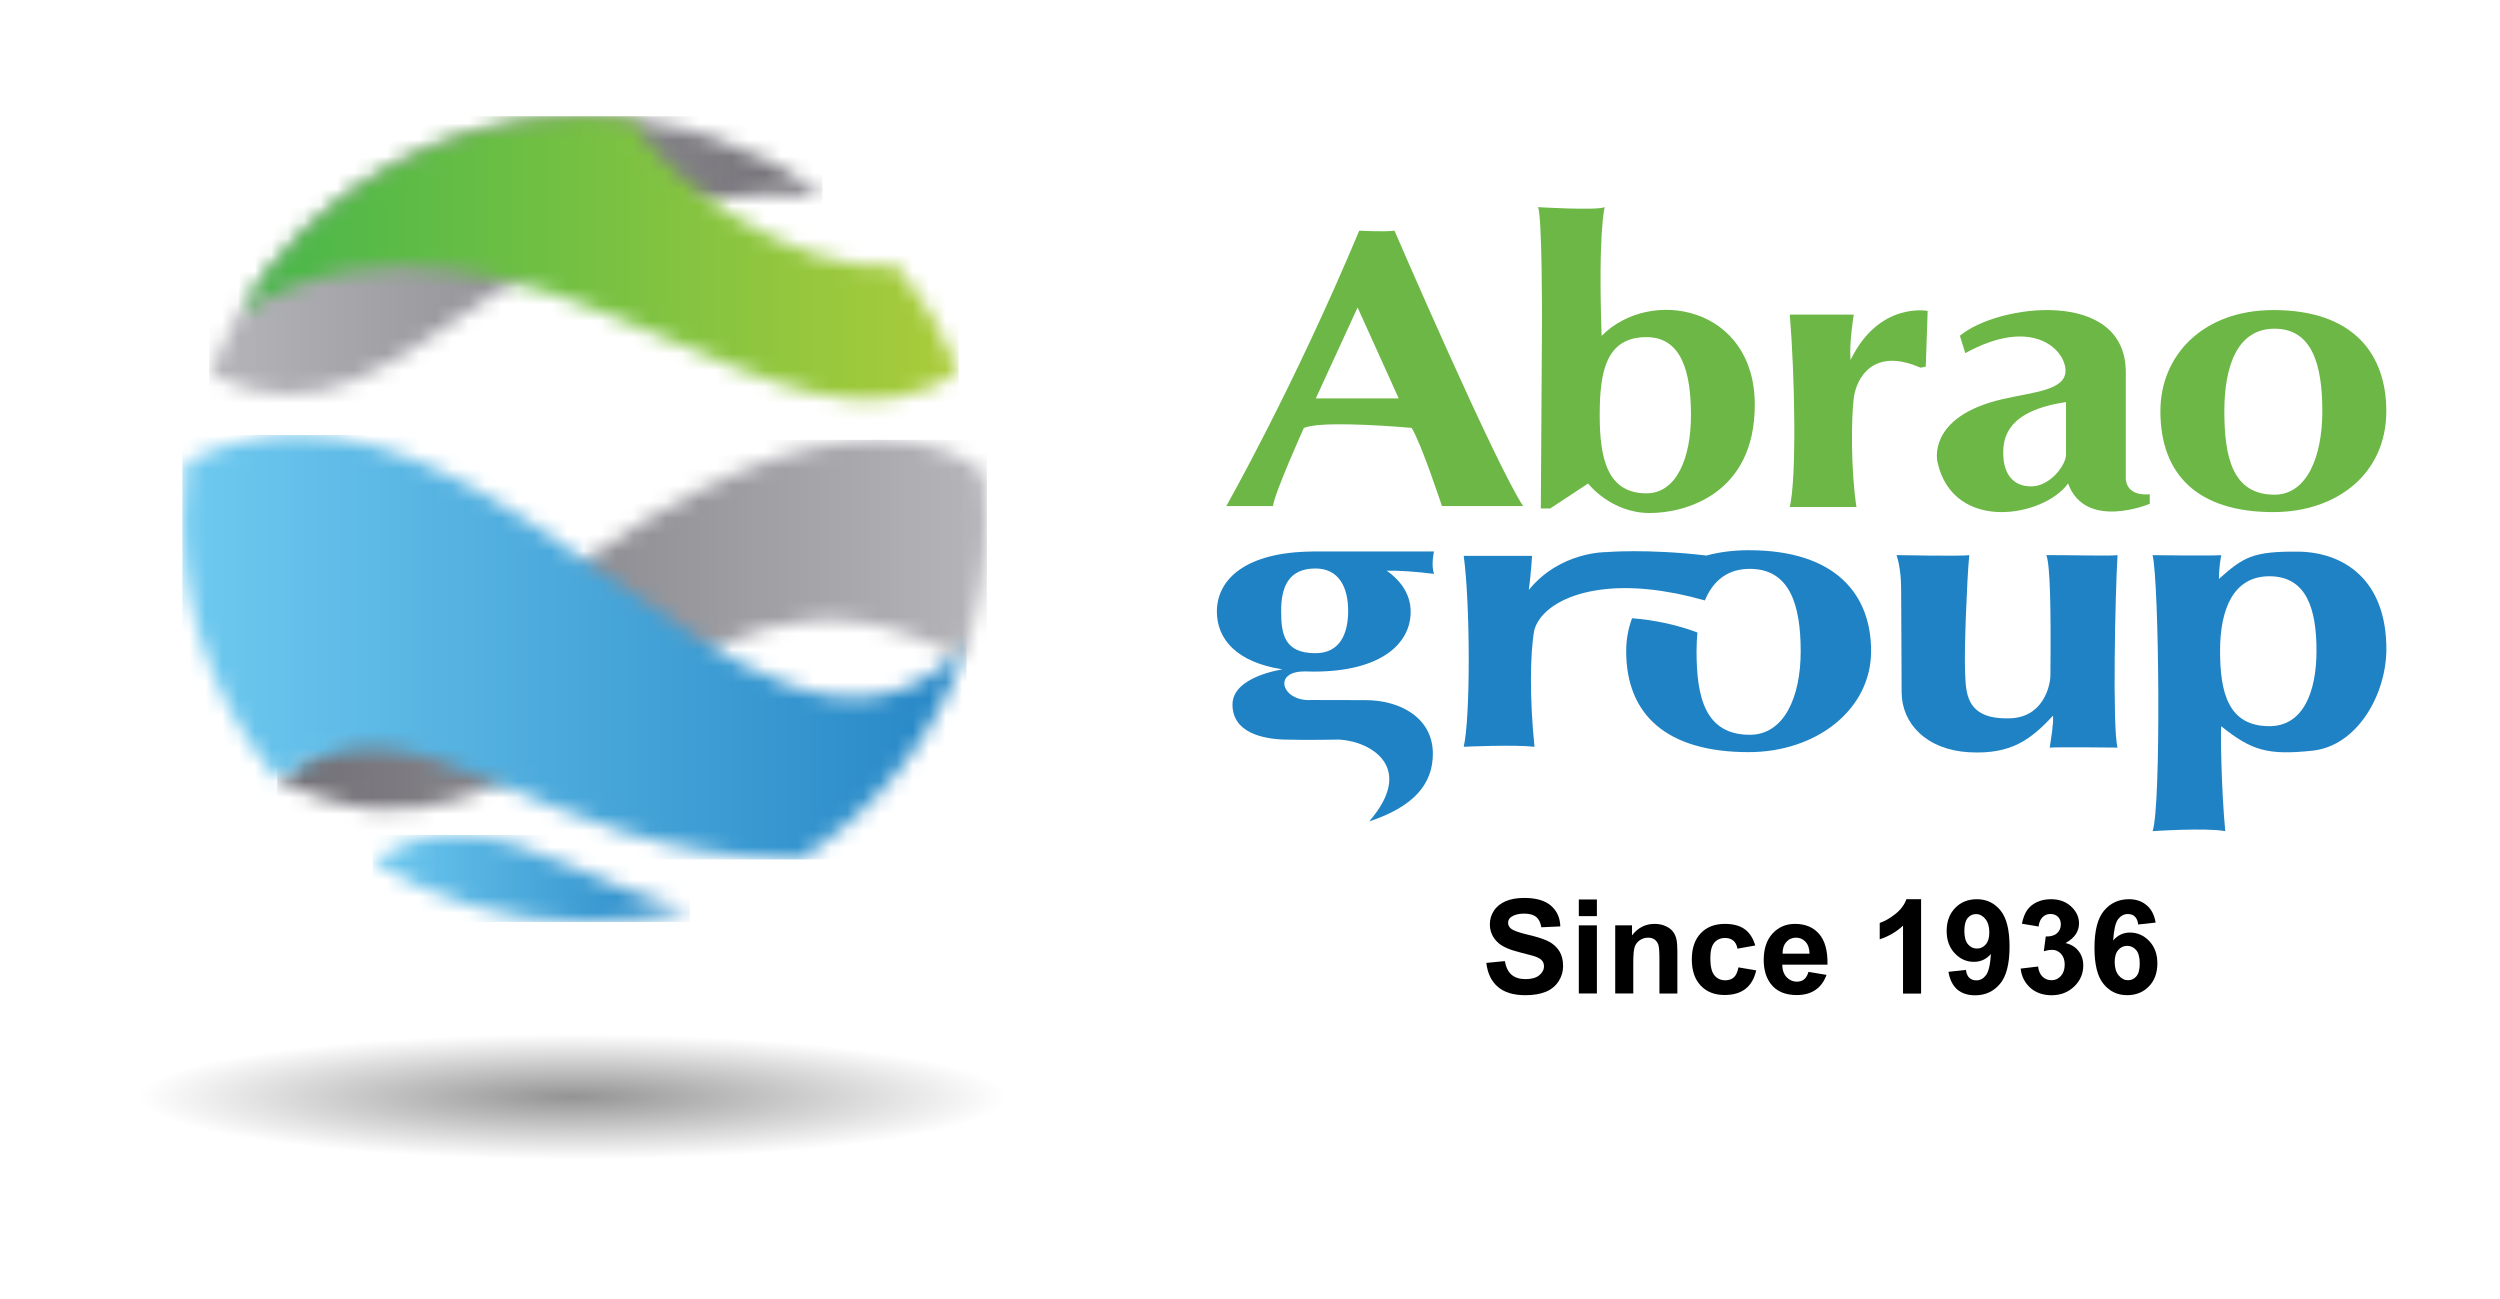 <svg xmlns="http://www.w3.org/2000/svg" width="152" height="79" viewBox="0 0 152 79" fill="none"><mask id="mask0_695_258" style="mask-type:luminance" maskUnits="userSpaceOnUse" x="12" y="7" width="39" height="17"><path d="M12.717 22.754C19.408 26.087 23.884 21.973 30.029 17.862C34.951 14.566 40.945 11.271 50.003 11.806C45.954 8.828 40.953 7.07 35.543 7.07C25.133 7.067 16.244 13.579 12.717 22.754Z" fill="white"></path></mask><g mask="url(#mask0_695_258)"><path d="M50.003 7.07H12.717V26.091H50.003V7.07Z" fill="url(#paint0_linear_695_258)"></path></g><mask id="mask1_695_258" style="mask-type:luminance" maskUnits="userSpaceOnUse" x="22" y="50" width="20" height="7"><path d="M22.65 52.378C26.395 54.705 30.812 56.051 35.543 56.051C37.758 56.051 39.903 55.755 41.946 55.202C37.278 54.566 32.633 50.766 27.753 50.766C26.084 50.762 24.386 51.207 22.65 52.378Z" fill="white"></path></mask><g mask="url(#mask1_695_258)"><path d="M41.942 50.766H22.65V56.055H41.942V50.766Z" fill="url(#paint1_linear_695_258)"></path></g><mask id="mask2_695_258" style="mask-type:luminance" maskUnits="userSpaceOnUse" x="16" y="26" width="44" height="24"><path d="M33.332 35.783C33.332 35.783 17.958 45.557 16.855 47.36C25.249 51.755 31.09 47.611 36.994 43.462C43.112 39.164 49.302 34.867 58.475 40.088C59.461 37.433 60.001 34.56 60.001 31.56C60.001 30.614 59.945 29.678 59.84 28.758C58.374 27.528 56.226 26.742 53.444 26.742C48.589 26.738 41.804 29.14 33.332 35.783Z" fill="white"></path></mask><g mask="url(#mask2_695_258)"><path d="M60.001 26.742H16.855V51.755H60.001V26.742Z" fill="url(#paint2_linear_695_258)"></path></g><mask id="mask3_695_258" style="mask-type:luminance" maskUnits="userSpaceOnUse" x="11" y="26" width="48" height="27"><path d="M11.33 28.08C11.172 29.214 11.086 30.381 11.086 31.559C11.086 37.581 13.257 43.095 16.859 47.359C26.284 41.288 31.577 52.065 48.623 52.259C53.35 49.259 56.979 44.677 58.771 39.257C51.944 46.199 44.406 40.312 36.094 34.428C30.46 30.441 24.477 26.453 18.122 26.453C15.903 26.453 13.639 26.939 11.33 28.08Z" fill="white"></path></mask><g mask="url(#mask3_695_258)"><path d="M58.767 26.453H11.086V52.255H58.767V26.453Z" fill="url(#paint3_linear_695_258)"></path></g><mask id="mask4_695_258" style="mask-type:luminance" maskUnits="userSpaceOnUse" x="14" y="7" width="45" height="18"><path d="M14.516 19.044C23.37 13.665 32.008 16.96 39.734 20.256C46.883 23.304 53.248 26.349 58.283 22.534C57.368 20.226 56.113 18.094 54.583 16.194C47.974 16.698 40.019 10.523 38.414 7.239C37.473 7.13 36.514 7.07 35.543 7.07C26.602 7.067 18.782 11.869 14.516 19.044Z" fill="white"></path></mask><g mask="url(#mask4_695_258)"><path d="M58.283 7.07H14.516V26.349H58.283V7.07Z" fill="url(#paint4_linear_695_258)"></path></g><path d="M106.321 33.453C105.384 33.453 104.518 33.569 103.739 33.779V33.775C100.143 33.352 97.646 33.569 97.646 33.569C97.646 33.569 94.842 33.532 92.953 35.869C93.088 34.852 93.148 33.797 93.148 33.797H88.994C89.395 36.752 89.406 43.631 88.994 45.404C88.994 45.404 92.061 45.262 93.298 45.404C92.99 42.419 93.035 39.692 93.279 38.338C93.646 36.861 96.053 35.402 100.278 35.836C100.522 35.862 100.777 35.892 101.036 35.933L101.099 35.944C101.347 35.982 101.602 36.026 101.864 36.075L101.894 36.079C102.149 36.131 102.408 36.187 102.67 36.251L102.843 36.292C103.109 36.356 103.379 36.427 103.652 36.505V36.502V36.513L103.742 36.315L103.754 36.285C104.26 35.241 105.099 34.586 106.385 34.586C108.833 34.586 109.482 36.797 109.482 39.599C109.482 42.4 108.466 44.675 106.389 44.675C103.675 44.675 103.15 42.4 103.15 39.599C103.15 39.202 103.169 38.821 103.202 38.458C101.448 37.781 99.686 37.62 99.228 37.59C98.996 38.218 98.872 38.888 98.872 39.587C98.872 43.452 101.324 45.73 106.318 45.73C110.434 45.73 113.763 43.148 113.763 39.587C113.767 36.202 111.679 33.453 106.321 33.453Z" fill="#1E82C4"></path><path d="M115.307 33.75C115.307 33.75 119.304 33.832 119.731 33.75C119.589 35.22 119.416 39.63 119.476 40.82C119.532 42.009 119.446 43.733 122.112 43.674C124.226 43.674 124.657 41.695 124.664 41.074C124.706 36.877 124.646 34.326 124.417 33.75C126.119 33.75 128.481 33.814 128.747 33.75C128.604 36.039 128.428 44.317 128.747 45.454C128.747 45.454 125.159 45.413 124.623 45.454C124.717 44.803 124.856 44.051 124.826 43.513C123.499 44.927 122.329 45.877 119.739 45.738C117.152 45.6 115.619 44.01 115.619 42.076C115.619 40.142 115.589 37.102 115.589 35.785C115.585 34.461 115.307 33.75 115.307 33.75Z" fill="#1E82C4"></path><path d="M87.186 34.893C86.999 34.328 87.186 33.531 87.186 33.531H79.917H79.883H79.846H79.73L79.737 33.535C75.782 33.576 73.986 35.192 73.986 37.182C73.986 38.858 75.186 40.272 77.986 40.698H77.983C77.983 40.698 74.935 41.121 74.935 42.834C74.935 44.551 76.779 44.925 78.095 44.966C79.415 45.007 81.447 44.966 81.447 44.966C83.415 45.093 86.054 46.702 83.246 49.941C85.908 49.066 87.118 47.704 87.118 45.827C87.118 43.653 85.15 42.568 83.013 42.568C80.397 42.568 79.73 42.561 79.73 42.561C77.956 42.673 77.341 40.825 79.295 40.825L79.291 40.822C79.478 40.829 79.673 40.833 79.876 40.833C83.879 40.833 85.769 39.198 85.769 37.186C85.769 36.224 85.248 35.353 84.311 34.698C84.989 34.68 86.159 34.758 87.186 34.893ZM79.977 39.714C78.088 39.714 77.893 38.562 77.893 37.141C77.893 35.716 78.328 34.564 79.977 34.564C81.413 34.564 81.968 35.716 81.968 37.141C81.968 38.559 81.45 39.714 79.977 39.714Z" fill="#1E82C4"></path><path d="M139.737 33.54C136.967 33.514 136.397 33.873 134.913 35.197C134.913 35.197 134.894 34.606 135.051 33.754C134.444 33.802 130.875 33.754 130.875 33.754C131.273 35.283 131.411 48.981 130.879 50.534C130.879 50.534 134.118 50.313 135.295 50.534C135.051 47.945 135.006 44.511 135.051 44.156C136.896 45.641 137.893 45.929 140.6 45.641C143.31 45.353 145.061 42.263 145.091 39.533C145.121 35.261 142.508 33.574 139.737 33.54ZM137.979 44.152C135.468 44.152 134.98 42.099 134.98 39.566C134.98 37.034 135.79 35.037 137.979 35.037C140.244 35.037 140.843 37.03 140.843 39.566C140.843 42.099 140.019 44.152 137.979 44.152Z" fill="#1E82C4"></path><path d="M112.872 30.824C112.524 28.579 112.554 25.389 112.711 24.188C112.872 22.983 113.885 21.091 116.767 22.355L117.086 22.291L117.202 18.903C117.202 18.903 114.237 18.319 112.513 21.891C112.419 20.889 112.707 19.127 112.707 19.127H108.82C109.139 23.047 109.232 29.051 108.82 30.824H112.872Z" fill="#6CB745"></path><path d="M97.379 20.423C97.157 14.06 97.566 12.594 97.566 12.594C97.075 12.811 93.51 12.594 93.51 12.594C93.765 13.095 93.754 19.42 93.754 19.42L93.682 30.915H94.252L96.558 29.396C96.558 29.396 97.922 31.192 100.318 31.192C102.387 31.192 106.691 30.103 106.691 24.612C106.694 18.601 100.321 17.43 97.379 20.423ZM100.104 29.995C97.727 29.995 97.262 27.87 97.262 25.244C97.262 22.626 97.634 20.497 100.104 20.497C102.245 20.497 102.811 22.626 102.811 25.244C102.811 27.87 101.922 29.995 100.104 29.995Z" fill="#6CB745"></path><path d="M138.22 18.852C133.947 18.852 131.352 21.601 131.352 24.994C131.352 28.858 133.613 31.136 138.22 31.136C142.014 31.136 145.088 28.858 145.088 24.994C145.088 21.601 143.161 18.852 138.22 18.852ZM138.288 30.077C135.739 30.077 135.24 27.803 135.24 24.997C135.24 22.196 136.061 19.985 138.288 19.985C140.59 19.985 141.197 22.192 141.197 24.997C141.197 27.803 140.245 30.077 138.288 30.077Z" fill="#6CB745"></path><path d="M129.249 29.027V22.634C129.249 17.484 121.444 18.49 119.161 20.416L119.491 21.471C123.555 19.231 125.523 21.228 125.583 22.485C125.647 23.742 123.615 23.835 121.77 24.265C117.092 25.339 117.8 28.103 117.8 28.103C118.764 32.408 124.252 31.451 125.74 29.394C126.786 32.281 130.704 30.632 130.704 30.632V30.052C129.144 30.183 129.249 29.027 129.249 29.027ZM125.613 27.639C125.613 28.286 124.638 29.573 123.499 29.573C122.359 29.573 121.827 28.776 121.797 27.639C121.767 26.502 122.134 24.968 125.613 24.445V27.639Z" fill="#6CB745"></path><path d="M84.783 14.023C84.217 14.113 82.643 14.023 82.643 14.023C78.624 23.618 74.557 30.77 74.557 30.77H77.398C77.484 29.984 79.276 26.016 79.276 26.016C80.24 25.623 83.82 25.843 85.829 26.016C86.44 27.018 87.67 30.77 87.67 30.77H92.607C90.901 28.196 84.783 14.023 84.783 14.023ZM80 24.224L82.542 18.695L85.042 24.224H80Z" fill="#6CB745"></path><path d="M90.369 58.544L91.494 58.435C91.561 58.813 91.7 59.09 91.906 59.266C92.112 59.441 92.394 59.531 92.746 59.531C93.117 59.531 93.398 59.453 93.589 59.296C93.777 59.139 93.874 58.955 93.874 58.746C93.874 58.611 93.833 58.495 93.754 58.402C93.676 58.308 93.537 58.226 93.338 58.155C93.203 58.11 92.892 58.024 92.412 57.904C91.794 57.751 91.359 57.56 91.108 57.339C90.755 57.025 90.583 56.64 90.583 56.191C90.583 55.899 90.665 55.626 90.83 55.372C90.995 55.117 91.235 54.927 91.546 54.792C91.857 54.661 92.232 54.594 92.675 54.594C93.394 54.594 93.934 54.751 94.298 55.065C94.662 55.379 94.853 55.798 94.868 56.326L93.713 56.378C93.664 56.083 93.556 55.873 93.394 55.742C93.233 55.615 92.986 55.548 92.663 55.548C92.326 55.548 92.064 55.619 91.876 55.753C91.752 55.843 91.692 55.959 91.692 56.109C91.692 56.243 91.749 56.359 91.865 56.457C92.011 56.58 92.367 56.707 92.926 56.838C93.488 56.969 93.904 57.107 94.174 57.249C94.444 57.392 94.654 57.586 94.808 57.829C94.962 58.076 95.036 58.379 95.036 58.742C95.036 59.068 94.947 59.378 94.763 59.662C94.579 59.946 94.324 60.16 93.99 60.298C93.657 60.436 93.241 60.508 92.746 60.508C92.022 60.508 91.464 60.339 91.078 60.006C90.677 59.67 90.444 59.184 90.369 58.544Z" fill="black"></path><path d="M95.992 54.688H97.091V55.701H95.992V54.688ZM95.992 56.262H97.091V60.403H95.992V56.262Z" fill="black"></path><path d="M101.992 60.406H100.893V58.293C100.893 57.848 100.871 57.556 100.822 57.425C100.773 57.294 100.698 57.193 100.593 57.118C100.488 57.047 100.361 57.01 100.211 57.01C100.02 57.01 99.851 57.062 99.697 57.167C99.547 57.272 99.442 57.41 99.386 57.578C99.33 57.75 99.303 58.068 99.303 58.529V60.403H98.205V56.262H99.225V56.871C99.588 56.404 100.042 56.172 100.593 56.172C100.837 56.172 101.058 56.213 101.257 56.303C101.459 56.389 101.609 56.501 101.71 56.636C101.812 56.77 101.887 56.924 101.924 57.096C101.965 57.268 101.984 57.515 101.984 57.833V60.406H101.992Z" fill="black"></path><path d="M106.721 57.485L105.637 57.679C105.6 57.462 105.517 57.301 105.39 57.193C105.259 57.085 105.094 57.029 104.887 57.029C104.614 57.029 104.396 57.122 104.231 57.313C104.07 57.5 103.988 57.818 103.988 58.259C103.988 58.749 104.07 59.097 104.235 59.299C104.4 59.501 104.621 59.602 104.902 59.602C105.112 59.602 105.281 59.542 105.416 59.426C105.547 59.31 105.641 59.105 105.697 58.816L106.777 59C106.664 59.493 106.451 59.867 106.132 60.118C105.813 60.369 105.386 60.496 104.854 60.496C104.246 60.496 103.763 60.305 103.403 59.924C103.043 59.542 102.863 59.011 102.863 58.338C102.863 57.653 103.043 57.122 103.407 56.74C103.77 56.359 104.258 56.172 104.876 56.172C105.382 56.172 105.783 56.28 106.08 56.497C106.376 56.711 106.589 57.043 106.721 57.485Z" fill="black"></path><path d="M109.956 59.09L111.051 59.273C110.908 59.673 110.687 59.976 110.383 60.185C110.08 60.395 109.701 60.5 109.244 60.5C108.52 60.5 107.988 60.264 107.643 59.793C107.369 59.415 107.234 58.94 107.234 58.368C107.234 57.683 107.414 57.145 107.774 56.755C108.134 56.366 108.588 56.172 109.139 56.172C109.753 56.172 110.245 56.374 110.601 56.782C110.957 57.189 111.129 57.81 111.111 58.652H108.359C108.366 58.977 108.456 59.232 108.625 59.411C108.794 59.591 109.004 59.684 109.259 59.684C109.431 59.684 109.573 59.639 109.693 59.542C109.806 59.449 109.896 59.295 109.956 59.09ZM110.02 57.982C110.012 57.664 109.93 57.425 109.772 57.257C109.615 57.092 109.427 57.01 109.202 57.01C108.962 57.01 108.764 57.096 108.61 57.272C108.453 57.447 108.378 57.683 108.381 57.982H110.02Z" fill="black"></path><path d="M116.802 60.41H115.704V56.28C115.303 56.654 114.83 56.931 114.287 57.111V56.116C114.572 56.022 114.883 55.846 115.22 55.585C115.554 55.323 115.786 55.02 115.91 54.672H116.802V60.41Z" fill="black"></path><path d="M118.466 59.086L119.53 58.97C119.557 59.187 119.624 59.348 119.733 59.449C119.841 59.553 119.988 59.606 120.168 59.606C120.393 59.606 120.587 59.501 120.745 59.295C120.906 59.086 121.007 58.656 121.049 58.001C120.771 58.319 120.426 58.48 120.014 58.48C119.564 58.48 119.174 58.308 118.848 57.96C118.522 57.612 118.357 57.163 118.357 56.606C118.357 56.026 118.529 55.558 118.874 55.203C119.219 54.848 119.658 54.672 120.194 54.672C120.775 54.672 121.251 54.896 121.622 55.345C121.997 55.794 122.181 56.531 122.181 57.56C122.181 58.603 121.986 59.359 121.6 59.819C121.21 60.283 120.707 60.515 120.085 60.515C119.639 60.515 119.275 60.395 118.998 60.159C118.721 59.912 118.544 59.557 118.466 59.086ZM120.951 56.692C120.951 56.34 120.869 56.063 120.707 55.869C120.546 55.674 120.355 55.577 120.141 55.577C119.939 55.577 119.77 55.656 119.635 55.816C119.5 55.977 119.433 56.239 119.433 56.602C119.433 56.972 119.508 57.242 119.654 57.414C119.8 57.586 119.984 57.672 120.201 57.672C120.411 57.672 120.591 57.59 120.734 57.421C120.88 57.257 120.951 57.014 120.951 56.692Z" fill="black"></path><path d="M122.854 58.891L123.915 58.764C123.948 59.033 124.038 59.239 124.188 59.385C124.338 59.527 124.518 59.598 124.728 59.598C124.957 59.598 125.144 59.512 125.302 59.34C125.455 59.168 125.534 58.936 125.534 58.644C125.534 58.371 125.459 58.151 125.309 57.99C125.159 57.829 124.979 57.75 124.766 57.75C124.623 57.75 124.455 57.777 124.263 57.833L124.383 56.939C124.679 56.946 124.908 56.883 125.062 56.744C125.219 56.609 125.298 56.426 125.298 56.202C125.298 56.007 125.242 55.858 125.126 55.742C125.009 55.63 124.859 55.57 124.668 55.57C124.481 55.57 124.32 55.633 124.188 55.764C124.057 55.895 123.975 56.082 123.945 56.333L122.933 56.161C123.004 55.816 123.109 55.54 123.251 55.334C123.394 55.128 123.592 54.967 123.847 54.848C124.102 54.728 124.383 54.672 124.702 54.672C125.242 54.672 125.673 54.844 125.999 55.188C126.269 55.469 126.404 55.787 126.404 56.138C126.404 56.639 126.13 57.04 125.579 57.339C125.909 57.41 126.171 57.567 126.366 57.81C126.561 58.053 126.663 58.349 126.663 58.697C126.663 59.198 126.479 59.624 126.112 59.98C125.744 60.331 125.287 60.511 124.739 60.511C124.222 60.511 123.791 60.361 123.45 60.066C123.109 59.759 122.91 59.37 122.854 58.891Z" fill="black"></path><path d="M131.063 56.093L130.002 56.209C129.976 55.992 129.908 55.831 129.799 55.727C129.691 55.622 129.548 55.573 129.372 55.573C129.14 55.573 128.945 55.678 128.783 55.884C128.622 56.093 128.525 56.523 128.48 57.182C128.753 56.86 129.095 56.699 129.499 56.699C129.957 56.699 130.35 56.875 130.677 57.219C131.003 57.567 131.168 58.016 131.168 58.569C131.168 59.153 130.995 59.624 130.65 59.976C130.305 60.331 129.867 60.507 129.327 60.507C128.75 60.507 128.274 60.283 127.902 59.834C127.528 59.385 127.344 58.652 127.344 57.631C127.344 56.583 127.539 55.828 127.925 55.368C128.315 54.904 128.817 54.672 129.436 54.672C129.871 54.672 130.23 54.792 130.515 55.038C130.804 55.278 130.984 55.629 131.063 56.093ZM128.573 58.483C128.573 58.839 128.656 59.116 128.821 59.31C128.986 59.505 129.173 59.598 129.383 59.598C129.586 59.598 129.754 59.52 129.893 59.359C130.028 59.202 130.096 58.94 130.096 58.581C130.096 58.21 130.024 57.937 129.878 57.765C129.732 57.593 129.548 57.507 129.331 57.507C129.121 57.507 128.941 57.59 128.795 57.754C128.648 57.919 128.573 58.162 128.573 58.483Z" fill="black"></path><path d="M34.816 70.504C49.355 70.504 61.14 68.793 61.14 66.682C61.14 64.571 49.355 62.859 34.816 62.859C20.278 62.859 8.492 64.571 8.492 66.682C8.492 68.793 20.278 70.504 34.816 70.504Z" fill="url(#paint5_radial_695_258)"></path><defs><linearGradient id="paint0_linear_695_258" x1="50.002" y1="16.581" x2="12.715" y2="16.581" gradientUnits="userSpaceOnUse"><stop stop-color="#716F75"></stop><stop offset="1" stop-color="#B5B5BA"></stop></linearGradient><linearGradient id="paint1_linear_695_258" x1="22.652" y1="53.409" x2="41.945" y2="53.409" gradientUnits="userSpaceOnUse"><stop stop-color="#6FCAF0"></stop><stop offset="1" stop-color="#2586C5"></stop></linearGradient><linearGradient id="paint2_linear_695_258" x1="16.856" y1="39.249" x2="60.002" y2="39.249" gradientUnits="userSpaceOnUse"><stop stop-color="#716F75"></stop><stop offset="1" stop-color="#B5B5BA"></stop></linearGradient><linearGradient id="paint3_linear_695_258" x1="11.085" y1="39.355" x2="58.767" y2="39.355" gradientUnits="userSpaceOnUse"><stop stop-color="#6FCAF0"></stop><stop offset="1" stop-color="#2586C5"></stop></linearGradient><linearGradient id="paint4_linear_695_258" x1="14.516" y1="16.711" x2="58.286" y2="16.711" gradientUnits="userSpaceOnUse"><stop stop-color="#45B64A"></stop><stop offset="1" stop-color="#ABCC3A"></stop></linearGradient><radialGradient id="paint5_radial_695_258" cx="0" cy="0" r="1" gradientUnits="userSpaceOnUse" gradientTransform="translate(34.816 66.682) rotate(90) scale(3.823 26.324)"><stop stop-opacity="0.42"></stop><stop offset="1" stop-opacity="0"></stop></radialGradient></defs></svg>